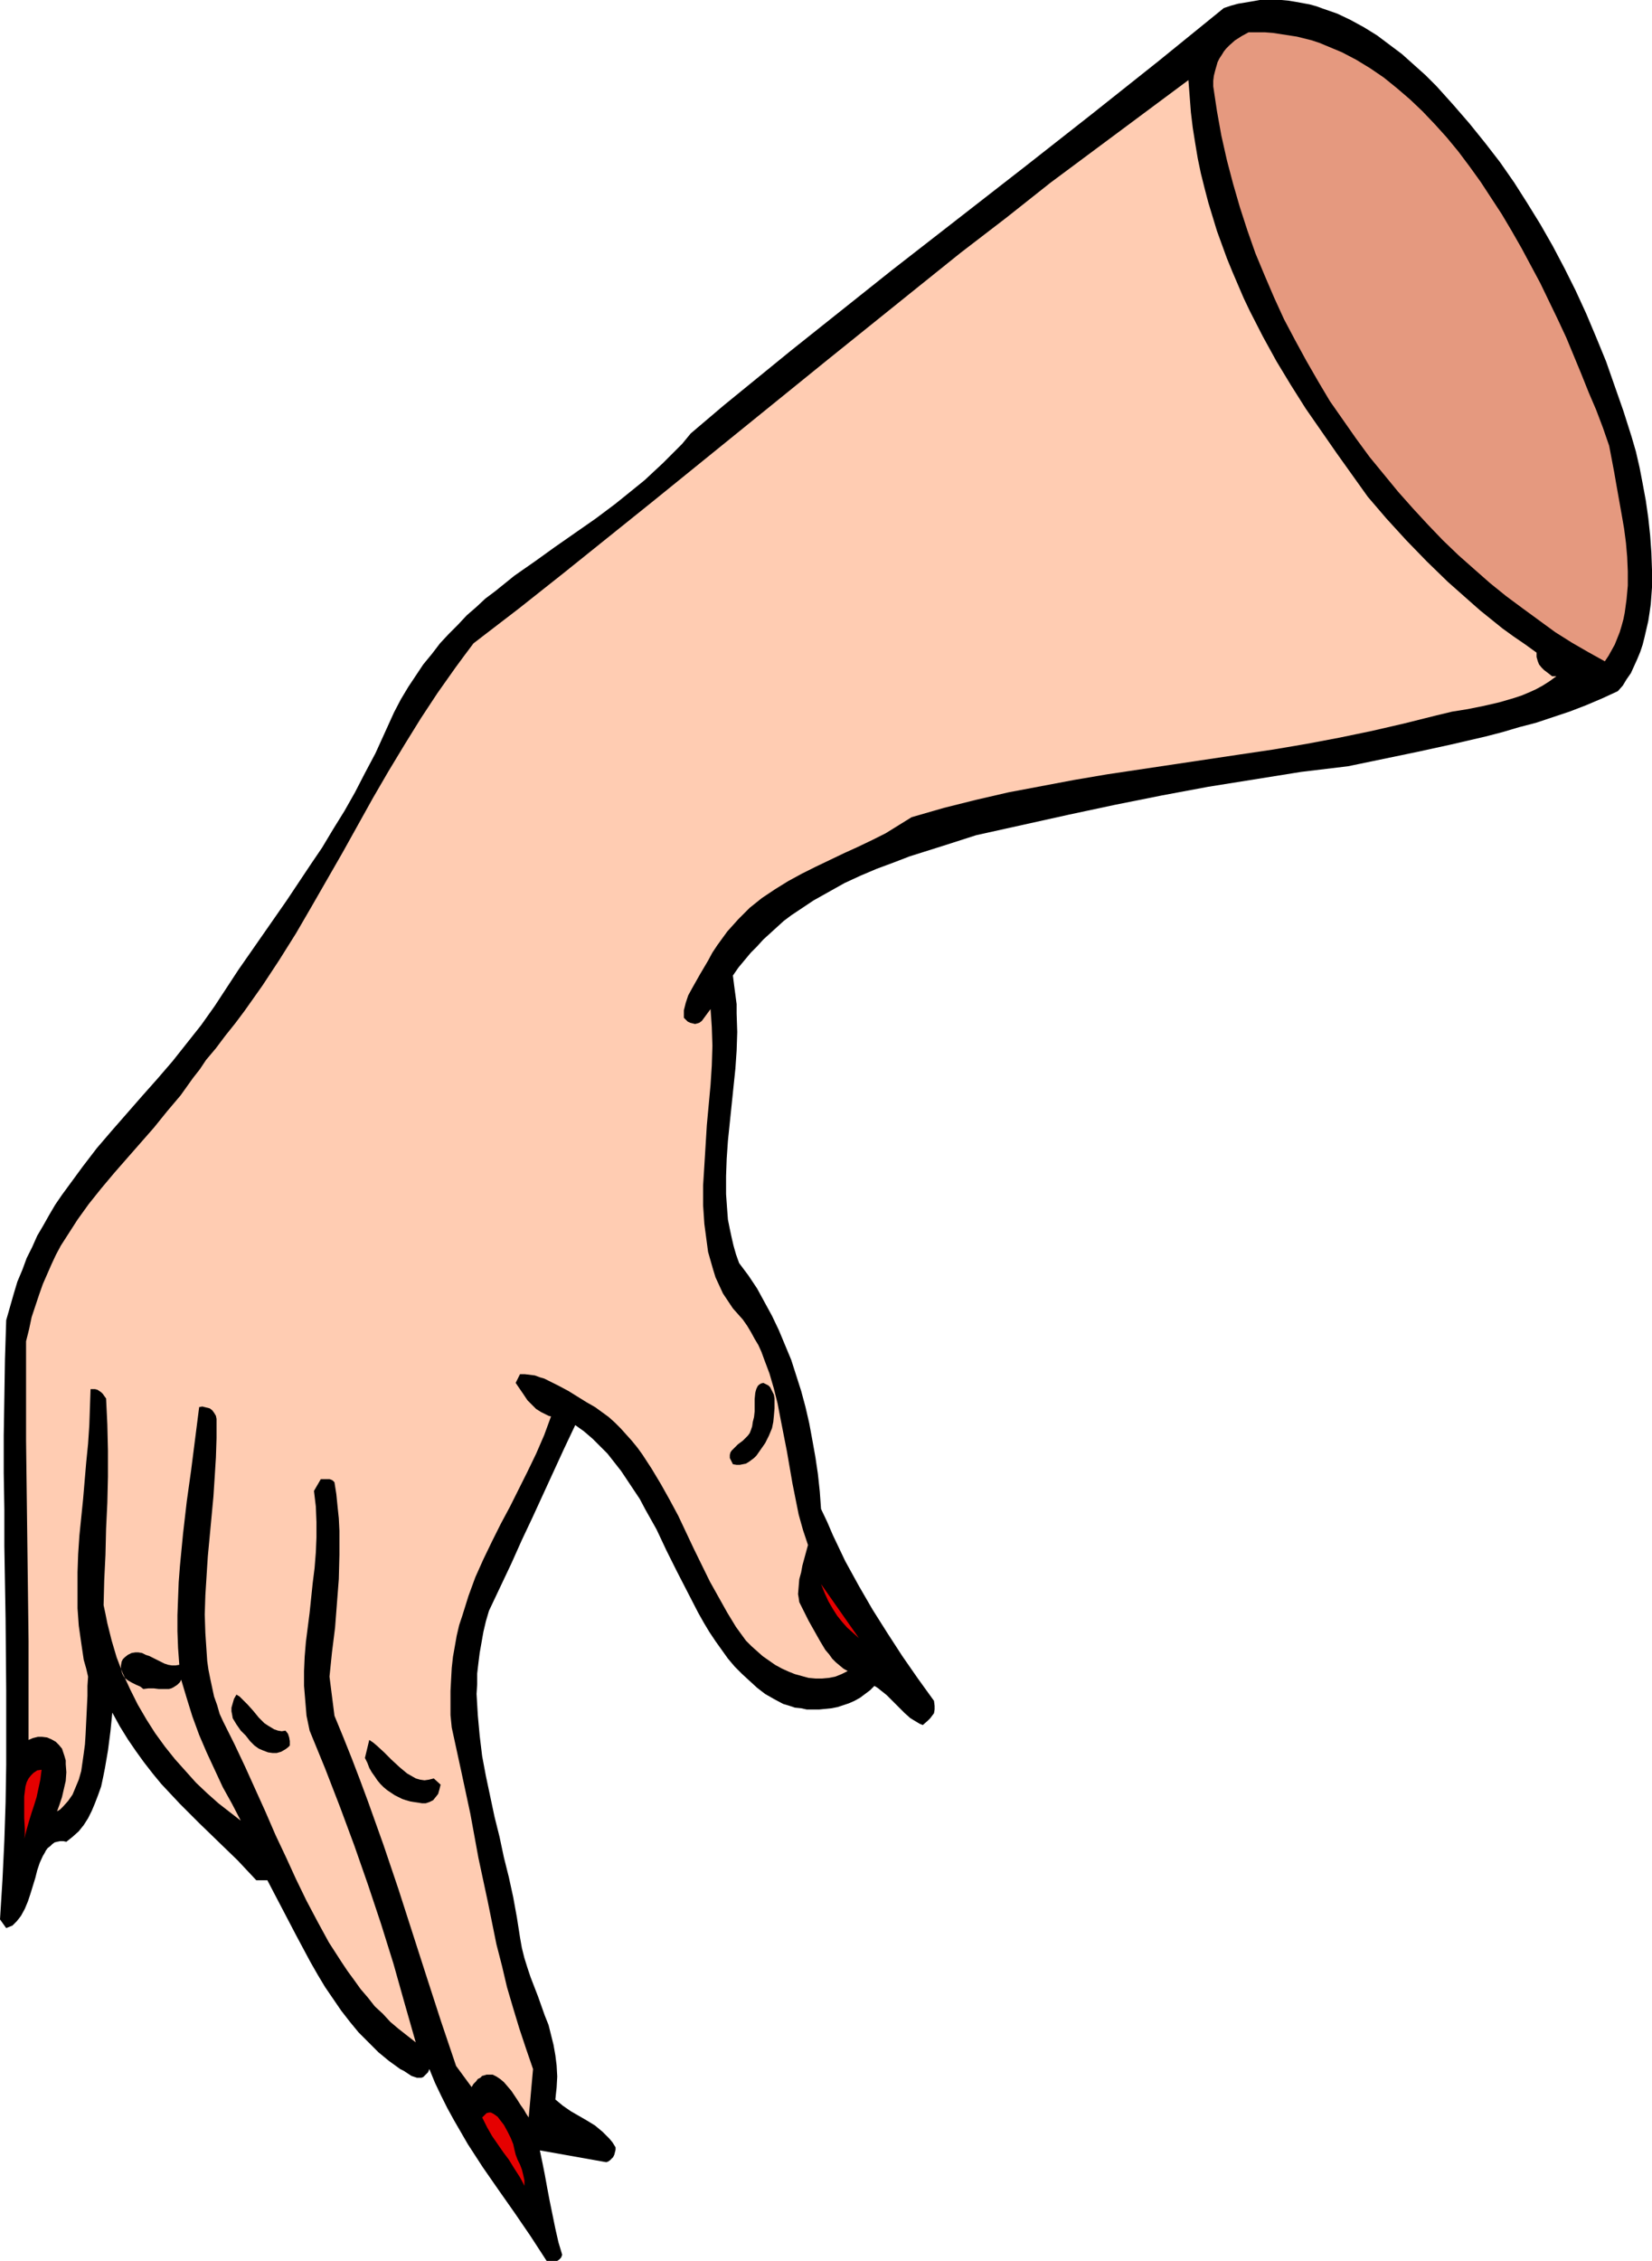 <?xml version="1.0" encoding="UTF-8" standalone="no"?>
<svg
   version="1.0"
   width="113.796mm"
   height="155.668mm"
   id="svg9"
   sodipodi:docname="Arm 1.wmf"
   xmlns:inkscape="http://www.inkscape.org/namespaces/inkscape"
   xmlns:sodipodi="http://sodipodi.sourceforge.net/DTD/sodipodi-0.dtd"
   xmlns="http://www.w3.org/2000/svg"
   xmlns:svg="http://www.w3.org/2000/svg">
  <sodipodi:namedview
     id="namedview9"
     pagecolor="#ffffff"
     bordercolor="#000000"
     borderopacity="0.25"
     inkscape:showpageshadow="2"
     inkscape:pageopacity="0.0"
     inkscape:pagecheckerboard="0"
     inkscape:deskcolor="#d1d1d1"
     inkscape:document-units="mm" />
  <defs
     id="defs1">
    <pattern
       id="WMFhbasepattern"
       patternUnits="userSpaceOnUse"
       width="6"
       height="6"
       x="0"
       y="0" />
  </defs>
  <path
     style="fill:#000000;fill-opacity:1;fill-rule:evenodd;stroke:none"
     d="m 424.764,113.599 1.131,3.878 0.969,4.201 0.808,4.201 0.808,4.363 0.646,4.525 0.485,4.525 0.323,4.525 0.162,4.525 v 4.525 l -0.323,4.363 -0.323,2.262 -0.323,2.101 -0.485,2.101 -0.485,2.101 -0.485,1.939 -0.646,1.939 -0.808,1.939 -0.808,1.778 -0.808,1.778 -1.131,1.616 -0.969,1.616 -1.293,1.454 -4.201,1.939 -4.201,1.778 -4.201,1.616 -4.362,1.454 -4.362,1.454 -4.362,1.131 -4.362,1.293 -4.362,1.131 -9.048,2.101 -8.886,1.939 -17.934,3.717 -12.118,1.454 -12.118,1.939 -12.118,1.939 -12.118,2.262 -12.118,2.424 -12.118,2.585 -24.074,5.332 -8.563,2.747 -8.725,2.747 -4.201,1.616 -4.362,1.616 -4.201,1.778 -4.201,1.939 -4.039,2.262 -4.039,2.262 -3.878,2.585 -1.939,1.293 -1.939,1.454 -1.777,1.616 -1.777,1.616 -1.777,1.616 -1.616,1.778 -1.616,1.616 -1.616,1.939 -1.616,1.939 -1.454,2.101 0.323,2.585 0.323,2.424 0.323,2.424 v 2.424 l 0.162,4.848 -0.162,4.848 -0.323,4.686 -0.485,4.686 -0.485,4.686 -0.485,4.686 -0.485,4.686 -0.323,4.686 -0.162,4.525 v 4.686 l 0.323,4.525 0.162,2.101 0.485,2.424 0.485,2.262 0.485,2.101 0.646,2.262 0.808,2.262 2.424,3.232 2.262,3.393 1.939,3.555 1.939,3.555 1.777,3.717 1.616,3.878 1.616,3.878 1.293,4.04 1.293,4.04 1.131,4.201 0.969,4.201 0.808,4.363 0.808,4.525 0.646,4.363 0.485,4.525 0.323,4.525 1.616,3.393 1.454,3.393 3.231,6.787 3.555,6.464 3.555,6.14 3.878,6.14 3.878,5.979 4.039,5.817 4.201,5.817 0.162,1.293 v 0.97 l -0.162,0.97 -0.485,0.646 -0.485,0.646 -0.646,0.646 -1.293,1.131 -0.808,-0.323 -0.808,-0.485 -0.808,-0.485 -0.808,-0.485 -1.454,-1.293 -1.616,-1.616 -1.454,-1.454 -1.616,-1.616 -1.616,-1.293 -0.808,-0.646 -0.808,-0.485 -1.131,1.131 -1.293,0.97 -1.293,0.97 -1.454,0.808 -1.454,0.646 -1.454,0.485 -1.454,0.485 -1.616,0.323 -1.616,0.162 -1.616,0.162 h -1.616 -1.616 l -1.454,-0.323 -1.616,-0.162 -1.454,-0.485 -1.616,-0.485 -2.424,-1.293 -2.262,-1.293 -2.1,-1.616 -1.939,-1.778 -1.939,-1.778 -1.939,-1.939 -1.777,-2.101 -1.616,-2.262 -1.616,-2.262 -1.616,-2.424 -1.454,-2.424 -1.454,-2.585 -2.747,-5.332 -2.747,-5.333 -2.747,-5.494 -2.585,-5.494 -2.908,-5.171 -1.454,-2.747 -1.616,-2.424 -1.616,-2.424 -1.616,-2.424 -1.777,-2.262 -1.777,-2.262 -1.939,-1.939 -1.939,-1.939 -2.262,-1.939 -2.262,-1.616 -2.908,6.14 -2.747,5.979 -5.493,11.958 -2.747,5.817 -2.747,6.14 -2.908,6.14 -2.908,6.14 -0.808,2.747 -0.646,2.747 -0.485,2.747 -0.485,2.747 -0.323,2.585 -0.323,2.747 v 2.747 l -0.162,2.585 0.162,2.747 0.162,2.747 0.485,5.332 0.646,5.333 0.969,5.171 1.131,5.332 1.131,5.333 1.293,5.171 1.131,5.332 1.293,5.171 1.131,5.171 0.969,5.332 0.808,5.171 0.485,2.747 0.646,2.585 0.808,2.585 0.808,2.424 1.939,5.009 1.777,5.009 0.969,2.424 0.646,2.585 0.646,2.585 0.485,2.747 0.323,2.585 0.162,2.909 -0.162,2.909 -0.162,1.454 -0.162,1.616 0.969,0.808 0.969,0.808 2.1,1.454 4.201,2.424 2.1,1.293 1.939,1.616 0.808,0.808 0.969,0.97 0.808,0.97 0.808,1.293 v 0.646 l -0.162,0.646 -0.162,0.646 -0.323,0.646 -0.485,0.485 -0.323,0.323 -0.485,0.323 -0.485,0.162 -17.288,-3.07 0.646,3.07 0.646,3.232 0.646,3.555 0.646,3.393 1.454,7.11 0.808,3.555 0.969,3.232 -0.162,0.485 -0.162,0.323 -0.485,0.485 -0.485,0.323 h -0.485 -1.131 -0.646 -0.485 l -2.1,-3.232 -2.1,-3.232 -4.201,-6.14 -4.201,-5.979 -4.039,-5.817 -3.878,-5.979 -1.777,-3.07 -1.777,-3.07 -1.777,-3.232 -1.616,-3.232 -1.616,-3.393 -1.454,-3.555 -0.323,0.808 -0.485,0.485 -0.485,0.485 -0.323,0.323 -0.485,0.162 h -0.646 -0.485 l -0.485,-0.162 -0.969,-0.323 -0.969,-0.646 -0.969,-0.646 -0.969,-0.485 -2.908,-2.101 -2.747,-2.262 -2.585,-2.585 -2.585,-2.585 -2.262,-2.747 -2.262,-2.909 -2.1,-3.07 -2.1,-3.07 -1.939,-3.232 -1.939,-3.393 -3.716,-6.948 -3.716,-7.11 -1.777,-3.393 -1.939,-3.717 H 66.728 l -2.424,-2.585 -2.424,-2.585 -5.009,-4.848 -5.009,-4.848 -5.009,-5.009 -2.424,-2.585 -2.424,-2.585 -2.262,-2.747 -2.262,-2.909 -2.1,-2.909 -2.1,-3.07 -2.1,-3.393 -1.939,-3.555 -0.485,4.848 -0.646,5.009 -0.808,4.686 -0.485,2.424 -0.485,2.262 -0.808,2.262 -0.808,2.101 -0.808,1.939 -0.969,1.939 -1.131,1.778 -1.293,1.616 -1.616,1.454 -1.616,1.293 -0.808,-0.162 h -0.808 l -0.808,0.162 -0.646,0.162 -0.646,0.485 -0.485,0.485 -0.646,0.485 -0.485,0.646 -0.323,0.646 -0.485,0.808 -0.808,1.778 -0.646,1.939 -0.485,1.939 -0.646,2.101 -0.646,2.101 -0.646,1.939 -0.808,1.939 -0.969,1.778 -0.485,0.646 -0.646,0.808 -0.485,0.485 -0.646,0.646 -0.808,0.323 -0.808,0.323 L 0,499.478 l 0.323,-5.171 0.323,-5.171 0.485,-10.18 0.323,-9.857 0.162,-9.857 v -9.534 -9.695 L 1.454,421.268 1.131,402.362 v -9.534 l -0.162,-9.534 v -9.695 l 0.162,-9.857 0.162,-10.019 0.323,-10.18 0.969,-3.393 0.969,-3.393 0.969,-3.232 1.293,-3.07 1.131,-3.07 1.454,-2.909 1.293,-2.909 1.616,-2.747 1.454,-2.585 1.616,-2.747 1.777,-2.585 1.777,-2.424 3.555,-4.848 3.716,-4.848 3.878,-4.525 7.917,-9.049 3.878,-4.363 4.039,-4.686 3.716,-4.686 3.716,-4.686 3.555,-5.009 6.14,-9.372 6.301,-9.049 6.301,-9.049 6.14,-9.211 3.07,-4.525 2.908,-4.848 2.908,-4.686 2.747,-4.848 2.585,-5.009 2.747,-5.171 2.424,-5.333 2.424,-5.333 1.777,-3.393 1.939,-3.232 1.939,-2.909 1.939,-2.909 2.262,-2.747 2.1,-2.747 2.262,-2.424 2.424,-2.424 2.262,-2.424 2.424,-2.101 2.424,-2.262 2.585,-1.939 5.009,-4.04 5.332,-3.717 5.17,-3.717 5.332,-3.717 5.332,-3.717 5.17,-3.878 5.009,-4.04 2.585,-2.101 2.424,-2.262 2.424,-2.262 2.424,-2.424 2.424,-2.424 2.262,-2.747 8.563,-7.272 8.725,-7.11 8.725,-7.11 8.725,-6.948 17.449,-13.897 17.449,-13.574 17.449,-13.574 17.288,-13.574 17.288,-13.735 17.126,-13.897 1.939,-0.646 1.777,-0.485 1.939,-0.323 1.939,-0.323 L 327.984,0 h 1.939 1.777 1.939 l 1.777,0.162 1.939,0.323 1.777,0.323 1.777,0.323 1.777,0.485 1.777,0.646 3.716,1.293 3.393,1.616 3.555,1.939 3.393,2.101 3.231,2.424 3.231,2.424 3.07,2.747 3.07,2.747 2.908,2.909 4.362,4.848 4.201,4.848 4.039,5.009 3.878,5.009 3.716,5.333 3.393,5.333 3.393,5.494 3.231,5.656 3.07,5.817 2.908,5.817 2.747,5.979 2.585,6.14 2.585,6.302 2.262,6.464 2.262,6.464 z"
     id="path1" />
  <path
     style="fill:#e5997f;fill-opacity:1;fill-rule:evenodd;stroke:none"
     d="m 418.948,116.022 0.646,3.393 0.646,3.393 0.646,3.717 1.293,7.272 0.646,3.717 0.485,3.717 0.323,3.717 0.162,3.717 v 3.717 l -0.323,3.555 -0.485,3.555 -0.323,1.616 -0.485,1.778 -0.485,1.616 -0.646,1.616 -0.646,1.616 -0.808,1.454 -0.808,1.454 -0.969,1.454 -4.362,-2.424 -4.201,-2.424 -4.362,-2.747 -4.201,-3.07 -4.201,-3.07 -4.362,-3.232 -4.201,-3.393 -4.039,-3.555 -4.201,-3.717 -4.039,-3.878 -3.878,-4.04 -3.878,-4.201 -3.878,-4.363 -3.716,-4.525 -3.716,-4.525 -3.555,-4.848 -3.393,-4.848 -3.393,-4.848 -3.07,-5.171 -3.07,-5.333 -2.908,-5.333 -2.908,-5.494 -2.585,-5.656 -2.424,-5.656 -2.424,-5.817 -2.1,-5.979 -1.939,-5.979 -1.777,-6.14 -1.616,-6.14 -1.454,-6.464 -1.131,-6.302 -0.969,-6.464 v -1.454 l 0.162,-1.293 0.323,-1.293 0.323,-1.131 0.323,-1.131 0.485,-0.97 0.646,-0.97 0.485,-0.808 0.646,-0.808 0.808,-0.808 1.454,-1.293 1.777,-1.131 1.777,-0.97 h 2.1 2.1 l 2.1,0.162 2.1,0.323 2.1,0.323 2.1,0.323 1.939,0.485 1.939,0.485 1.939,0.646 1.939,0.808 1.939,0.808 1.939,0.808 3.716,1.939 3.716,2.262 3.555,2.424 3.393,2.747 3.393,2.909 3.231,3.07 3.231,3.393 3.07,3.393 3.07,3.717 2.908,3.878 2.908,4.04 2.747,4.201 2.747,4.201 2.585,4.363 2.585,4.525 2.424,4.525 2.424,4.525 2.262,4.686 2.262,4.686 2.262,4.848 3.878,9.372 1.939,4.848 1.939,4.525 1.777,4.686 z"
     id="path2" />
  <path
     style="fill:#ffccb2;fill-opacity:1;fill-rule:evenodd;stroke:none"
     d="m 309.404,20.845 0.323,4.201 0.323,4.201 0.485,4.04 0.646,4.04 0.646,3.878 0.808,3.878 0.969,3.878 0.969,3.717 1.131,3.717 1.131,3.717 1.293,3.555 1.293,3.555 1.454,3.555 2.908,6.787 1.616,3.393 3.393,6.625 3.555,6.464 3.716,6.14 3.878,6.14 4.039,5.817 4.039,5.817 4.039,5.656 4.039,5.656 4.847,5.656 5.17,5.656 5.332,5.494 5.493,5.333 5.655,5.009 2.747,2.424 5.816,4.686 2.908,2.101 3.07,2.101 2.908,2.101 v 1.131 l 0.323,1.131 0.323,0.808 0.646,0.808 0.646,0.646 0.646,0.485 1.454,1.131 h 1.131 l -1.777,1.293 -1.777,1.131 -1.777,0.97 -1.777,0.808 -1.939,0.808 -1.939,0.646 -3.878,1.131 -4.201,0.97 -4.039,0.808 -4.039,0.646 -4.039,0.97 -8.402,2.101 -8.402,1.939 -8.563,1.778 -8.563,1.616 -8.563,1.454 -8.725,1.293 -17.288,2.585 -17.288,2.585 -8.563,1.454 -8.563,1.616 -8.563,1.616 -8.402,1.939 -8.402,2.101 -8.402,2.424 -3.393,2.101 -3.393,2.101 -3.555,1.778 -3.716,1.778 -3.555,1.616 -7.432,3.555 -3.555,1.778 -3.555,1.939 -3.393,2.101 -3.393,2.262 -3.231,2.585 -1.454,1.454 -1.454,1.454 -1.454,1.616 -1.454,1.616 -1.293,1.778 -1.293,1.778 -1.293,1.939 -1.131,2.101 -2.1,3.555 -2.1,3.717 -0.969,1.778 -0.646,1.939 -0.485,1.939 v 0.97 0.97 l 0.485,0.485 0.485,0.485 0.646,0.323 0.646,0.162 0.646,0.162 0.646,-0.162 0.485,-0.162 0.646,-0.485 2.262,-3.07 0.162,2.262 0.162,2.424 0.162,4.848 -0.162,5.171 -0.323,5.009 -0.969,10.503 -0.646,10.503 -0.323,5.171 v 5.171 l 0.162,2.424 0.162,2.424 0.323,2.424 0.323,2.424 0.323,2.424 0.646,2.262 0.646,2.262 0.646,2.101 0.969,2.101 0.969,2.101 1.293,1.939 1.293,1.939 1.293,1.454 1.293,1.454 1.131,1.616 0.969,1.616 0.969,1.778 0.969,1.616 0.808,1.778 0.646,1.778 1.454,3.878 1.131,3.878 0.969,3.878 0.808,4.201 1.616,8.241 1.454,8.403 0.808,4.04 0.808,4.04 1.131,4.04 1.293,3.878 -0.485,1.778 -0.485,1.778 -0.485,1.778 -0.323,1.778 -0.485,1.778 -0.162,1.939 -0.162,1.939 0.162,0.97 0.162,1.131 1.131,2.262 1.293,2.585 1.454,2.585 1.454,2.585 1.454,2.424 0.969,1.131 0.808,1.131 0.969,0.97 0.969,0.808 0.969,0.808 1.131,0.646 -1.616,0.808 -1.616,0.646 -1.616,0.323 -1.777,0.162 h -1.777 l -1.777,-0.162 -1.777,-0.485 -1.777,-0.485 -1.616,-0.646 -1.777,-0.808 -1.777,-0.97 -1.616,-1.131 -1.616,-1.131 -1.454,-1.293 -1.454,-1.293 -1.454,-1.454 -2.585,-3.555 -2.262,-3.717 -2.262,-4.04 -2.262,-4.04 -4.201,-8.564 -4.039,-8.564 -2.262,-4.201 -2.262,-4.04 -2.424,-4.04 -2.424,-3.717 -1.293,-1.778 -1.454,-1.778 -1.454,-1.616 -1.454,-1.616 -1.454,-1.454 -1.616,-1.454 -1.777,-1.293 -1.777,-1.293 -2.262,-1.293 -4.685,-2.909 -2.424,-1.293 -2.585,-1.293 -1.293,-0.646 -1.131,-0.323 -1.293,-0.485 -1.293,-0.162 -1.293,-0.162 h -1.293 l -1.131,2.262 2.1,3.07 0.969,1.454 1.131,1.131 1.131,1.131 1.293,0.808 1.293,0.646 0.646,0.323 0.646,0.162 -1.777,4.848 -2.1,4.848 -2.262,4.686 -2.262,4.525 -2.262,4.525 -2.424,4.525 -2.262,4.525 -2.262,4.686 -2.1,4.686 -1.777,4.848 -0.808,2.585 -0.808,2.585 -0.808,2.424 -0.646,2.747 -0.485,2.747 -0.485,2.747 -0.323,2.909 -0.162,2.909 -0.162,3.07 v 3.07 3.232 l 0.323,3.232 2.424,11.15 2.424,11.311 2.1,11.473 2.424,11.311 2.262,11.15 1.454,5.656 1.293,5.494 1.616,5.494 1.616,5.332 1.777,5.333 1.777,5.171 -1.131,12.604 -0.646,-0.97 -0.646,-1.131 -0.808,-1.131 -0.808,-1.293 -1.616,-2.424 -0.969,-1.131 -0.969,-1.131 -0.969,-0.808 -0.969,-0.646 -0.969,-0.485 h -1.131 -0.485 l -0.485,0.162 -0.646,0.162 -0.485,0.485 -0.646,0.323 -0.485,0.646 -0.646,0.646 -0.485,0.808 -4.039,-5.494 -3.878,-11.473 -3.716,-11.473 -7.432,-23.108 -3.878,-11.473 -4.039,-11.311 -2.1,-5.656 -2.1,-5.494 -2.262,-5.656 -2.262,-5.494 -1.293,-10.18 0.646,-6.302 0.808,-6.464 0.485,-6.302 0.485,-6.302 0.162,-6.302 v -3.232 -3.07 l -0.162,-3.232 -0.323,-3.07 -0.323,-3.232 -0.485,-3.07 -0.485,-0.485 -0.323,-0.162 -0.485,-0.162 h -0.485 -0.485 -1.293 l -1.777,3.07 0.485,4.04 0.162,4.04 v 4.04 l -0.162,3.878 -0.323,4.04 -0.485,3.878 -0.808,7.756 -0.969,7.595 -0.323,3.878 -0.162,3.717 v 3.878 l 0.323,3.878 0.323,3.878 0.808,3.878 4.039,9.857 3.878,10.019 3.716,10.019 3.555,10.18 3.393,10.18 3.231,10.342 2.908,10.342 2.908,10.18 -2.262,-1.778 -2.262,-1.778 -2.1,-1.778 -1.939,-2.101 -2.1,-1.939 -1.777,-2.262 -1.939,-2.262 -1.616,-2.262 -1.777,-2.424 -1.616,-2.424 -3.231,-5.009 -2.908,-5.333 -2.908,-5.494 -2.747,-5.656 -2.585,-5.656 -2.747,-5.817 -2.585,-5.979 -5.332,-11.796 -2.747,-5.817 -2.908,-5.817 -0.969,-2.101 -0.646,-2.262 -0.808,-2.262 -0.485,-2.262 -0.485,-2.262 -0.485,-2.424 -0.323,-2.262 -0.162,-2.424 -0.323,-4.848 -0.162,-4.848 0.162,-5.009 0.323,-5.171 0.162,-2.585 0.162,-2.424 0.485,-5.171 0.969,-10.342 0.323,-5.009 0.323,-5.171 0.162,-5.009 v -5.009 l -0.162,-0.808 -0.485,-0.808 -0.485,-0.646 -0.646,-0.485 -0.646,-0.162 -0.646,-0.162 -0.646,-0.162 -0.808,0.162 -2.1,16.482 -1.131,8.08 -0.969,8.403 -0.808,8.403 -0.323,4.201 -0.162,4.201 -0.162,4.363 v 4.201 l 0.162,4.363 0.323,4.363 -0.969,0.162 h -0.969 l -0.969,-0.162 -0.969,-0.323 -1.939,-0.97 -1.939,-0.97 -0.969,-0.323 -0.969,-0.485 -0.969,-0.162 h -0.808 l -0.969,0.162 -0.969,0.485 -0.808,0.646 -0.485,0.485 -0.323,0.646 -0.162,0.97 v 0.808 l 0.162,0.646 0.162,0.646 0.323,0.646 0.323,0.485 0.808,0.646 1.131,0.646 0.969,0.485 1.131,0.485 0.808,0.646 1.293,-0.162 h 1.454 l 1.293,0.162 h 1.293 1.293 l 0.646,-0.162 0.646,-0.323 0.485,-0.323 0.485,-0.323 0.646,-0.646 0.323,-0.646 1.454,4.848 1.454,4.686 1.777,4.848 1.939,4.525 2.1,4.525 2.1,4.525 2.424,4.363 2.262,4.363 -2.908,-2.262 -2.908,-2.262 -2.908,-2.585 -2.908,-2.747 -2.747,-3.07 -2.747,-3.07 -2.585,-3.232 -2.585,-3.555 -2.262,-3.555 -2.262,-3.878 -1.939,-3.878 -1.939,-4.201 -1.616,-4.201 -1.293,-4.363 -1.131,-4.525 -0.485,-2.424 -0.485,-2.262 0.162,-6.464 0.323,-6.625 0.162,-6.787 0.323,-6.787 0.162,-6.787 v -6.787 l -0.162,-6.787 -0.162,-3.393 -0.162,-3.393 -0.485,-0.646 -0.323,-0.485 -0.485,-0.485 -0.485,-0.323 -0.485,-0.323 -0.646,-0.162 h -0.485 -0.646 l -0.162,4.686 -0.162,4.686 -0.323,4.848 -0.485,4.848 -0.808,9.534 -0.969,9.534 -0.323,4.848 -0.162,4.686 v 4.686 4.686 l 0.323,4.525 0.646,4.525 0.646,4.363 0.646,2.262 0.485,2.101 -0.162,2.424 v 2.585 l -0.485,10.019 -0.162,2.585 -0.323,2.424 -0.323,2.262 -0.323,2.262 -0.646,2.262 -0.808,1.939 -0.808,1.939 -1.131,1.616 -1.293,1.454 -0.808,0.808 -0.808,0.485 0.646,-1.778 0.646,-1.939 0.485,-2.101 0.485,-2.101 0.162,-2.262 -0.162,-2.101 v -0.97 l -0.323,-1.131 -0.323,-0.97 -0.323,-0.97 -0.808,-0.97 -0.808,-0.808 -1.131,-0.646 -1.131,-0.485 -1.293,-0.162 H 9.856 l -1.293,0.323 -1.131,0.485 v -12.766 -12.927 L 7.271,413.996 7.109,400.908 6.786,374.891 V 361.964 349.037 l 0.808,-3.232 0.646,-3.07 0.969,-2.909 0.969,-2.909 0.969,-2.747 1.131,-2.585 1.131,-2.585 1.131,-2.424 1.293,-2.424 1.454,-2.262 1.454,-2.262 1.454,-2.262 2.908,-4.04 3.231,-4.04 3.393,-4.04 3.393,-3.878 6.947,-7.918 3.393,-4.201 3.555,-4.201 3.231,-4.525 1.777,-2.262 1.616,-2.424 2.585,-3.07 2.424,-3.232 2.585,-3.232 2.424,-3.232 4.685,-6.625 4.362,-6.625 4.362,-6.948 4.039,-6.948 8.078,-14.058 7.917,-14.22 4.039,-6.948 4.201,-6.948 4.201,-6.787 4.362,-6.625 4.685,-6.625 2.262,-3.07 2.424,-3.232 11.795,-9.049 11.633,-9.211 22.943,-18.421 22.943,-18.583 22.943,-18.583 23.104,-18.583 11.471,-9.211 11.795,-9.049 11.633,-9.211 11.956,-8.888 11.956,-8.888 z"
     id="path3" />
  <path
     style="fill:#000000;fill-opacity:1;fill-rule:evenodd;stroke:none"
     d="m 200.991,371.66 -0.808,1.939 -0.969,1.939 -1.131,1.616 -1.131,1.616 -0.646,0.646 -0.646,0.485 -0.646,0.485 -0.808,0.485 -0.808,0.162 -0.808,0.162 h -0.808 l -0.969,-0.162 -0.485,-0.97 -0.323,-0.646 v -0.808 l 0.162,-0.646 0.323,-0.485 0.485,-0.485 1.131,-1.131 1.293,-0.97 0.646,-0.646 0.646,-0.646 0.485,-0.646 0.323,-0.808 0.323,-0.97 0.162,-1.131 0.162,-0.646 0.162,-0.646 0.162,-1.454 v -3.232 l 0.162,-1.616 0.162,-0.646 0.162,-0.485 0.323,-0.646 0.323,-0.323 0.485,-0.323 0.646,-0.162 0.646,0.323 0.646,0.323 0.485,0.485 0.323,0.646 0.323,0.646 0.323,0.646 0.162,0.97 v 0.808 1.778 l -0.162,1.939 -0.162,1.616 z"
     id="path4" />
  <path
     style="fill:#e50000;fill-opacity:1;fill-rule:evenodd;stroke:none"
     d="m 223.611,426.277 -1.616,-1.454 -1.454,-1.293 -1.293,-1.454 -1.293,-1.616 -1.131,-1.778 -1.131,-1.939 -0.969,-2.101 -0.969,-2.424 z"
     id="path5" />
  <path
     style="fill:#000000;fill-opacity:1;fill-rule:evenodd;stroke:none"
     d="m 74.322,450.354 0.646,0.808 0.323,0.97 0.162,0.97 v 1.131 l -0.485,0.485 -0.646,0.485 -1.131,0.646 -1.131,0.323 h -1.131 l -1.131,-0.162 -1.293,-0.485 -1.131,-0.485 -1.131,-0.808 -1.131,-1.131 -1.131,-1.454 -1.293,-1.293 -1.131,-1.616 -0.485,-0.808 -0.485,-0.808 -0.162,-0.97 -0.162,-0.808 v -0.97 l 0.323,-1.131 0.323,-1.131 0.646,-1.131 0.808,0.485 0.646,0.646 1.454,1.454 1.454,1.616 1.454,1.778 1.454,1.454 0.969,0.646 0.808,0.485 0.808,0.485 0.969,0.323 0.969,0.162 z"
     id="path6" />
  <path
     style="fill:#000000;fill-opacity:1;fill-rule:evenodd;stroke:none"
     d="m 112.937,462.797 1.777,1.616 -0.323,1.293 -0.323,1.131 -0.646,0.808 -0.646,0.808 -0.969,0.485 -0.969,0.323 h -0.969 l -0.969,-0.162 -1.131,-0.162 -0.969,-0.162 -1.131,-0.323 -0.969,-0.323 -0.969,-0.485 -0.969,-0.485 -0.969,-0.646 -0.969,-0.646 -0.969,-0.808 -0.808,-0.808 -0.808,-0.97 -0.646,-0.97 -0.808,-1.131 -0.646,-1.131 -0.485,-1.293 -0.646,-1.293 1.131,-4.686 v 0 l 0.969,0.646 0.969,0.808 1.939,1.778 0.969,0.97 0.969,0.97 2.1,1.939 0.969,0.808 0.969,0.808 1.131,0.646 1.131,0.646 1.131,0.323 1.131,0.162 1.131,-0.162 z"
     id="path7" />
  <path
     style="fill:#e50000;fill-opacity:1;fill-rule:evenodd;stroke:none"
     d="m 10.825,460.535 -0.323,2.585 -0.485,2.262 -0.485,2.262 -0.646,2.101 -0.646,1.939 -0.646,2.101 -0.646,2.262 -0.646,2.424 0.162,-1.293 v -1.293 L 6.301,473.139 v -2.909 -2.747 l 0.162,-1.293 0.162,-1.293 0.323,-1.131 0.485,-0.97 0.646,-0.808 0.646,-0.646 0.969,-0.646 z"
     id="path8" />
  <path
     style="fill:#e50000;fill-opacity:1;fill-rule:evenodd;stroke:none"
     d="m 136.526,568.801 -0.646,-1.293 -0.646,-1.131 -1.454,-2.262 -1.293,-2.101 -1.454,-1.939 -1.454,-2.101 -1.454,-2.101 -1.293,-2.262 -0.646,-1.293 -0.646,-1.293 0.646,-0.646 0.485,-0.485 0.646,-0.162 h 0.485 l 0.646,0.323 0.485,0.323 0.646,0.485 0.485,0.646 1.131,1.454 0.969,1.778 0.808,1.616 0.323,0.808 0.323,0.808 0.323,1.454 0.323,1.293 0.485,1.293 0.646,1.293 0.485,1.293 0.323,1.293 0.323,1.454 z"
     id="path9" />
</svg>
